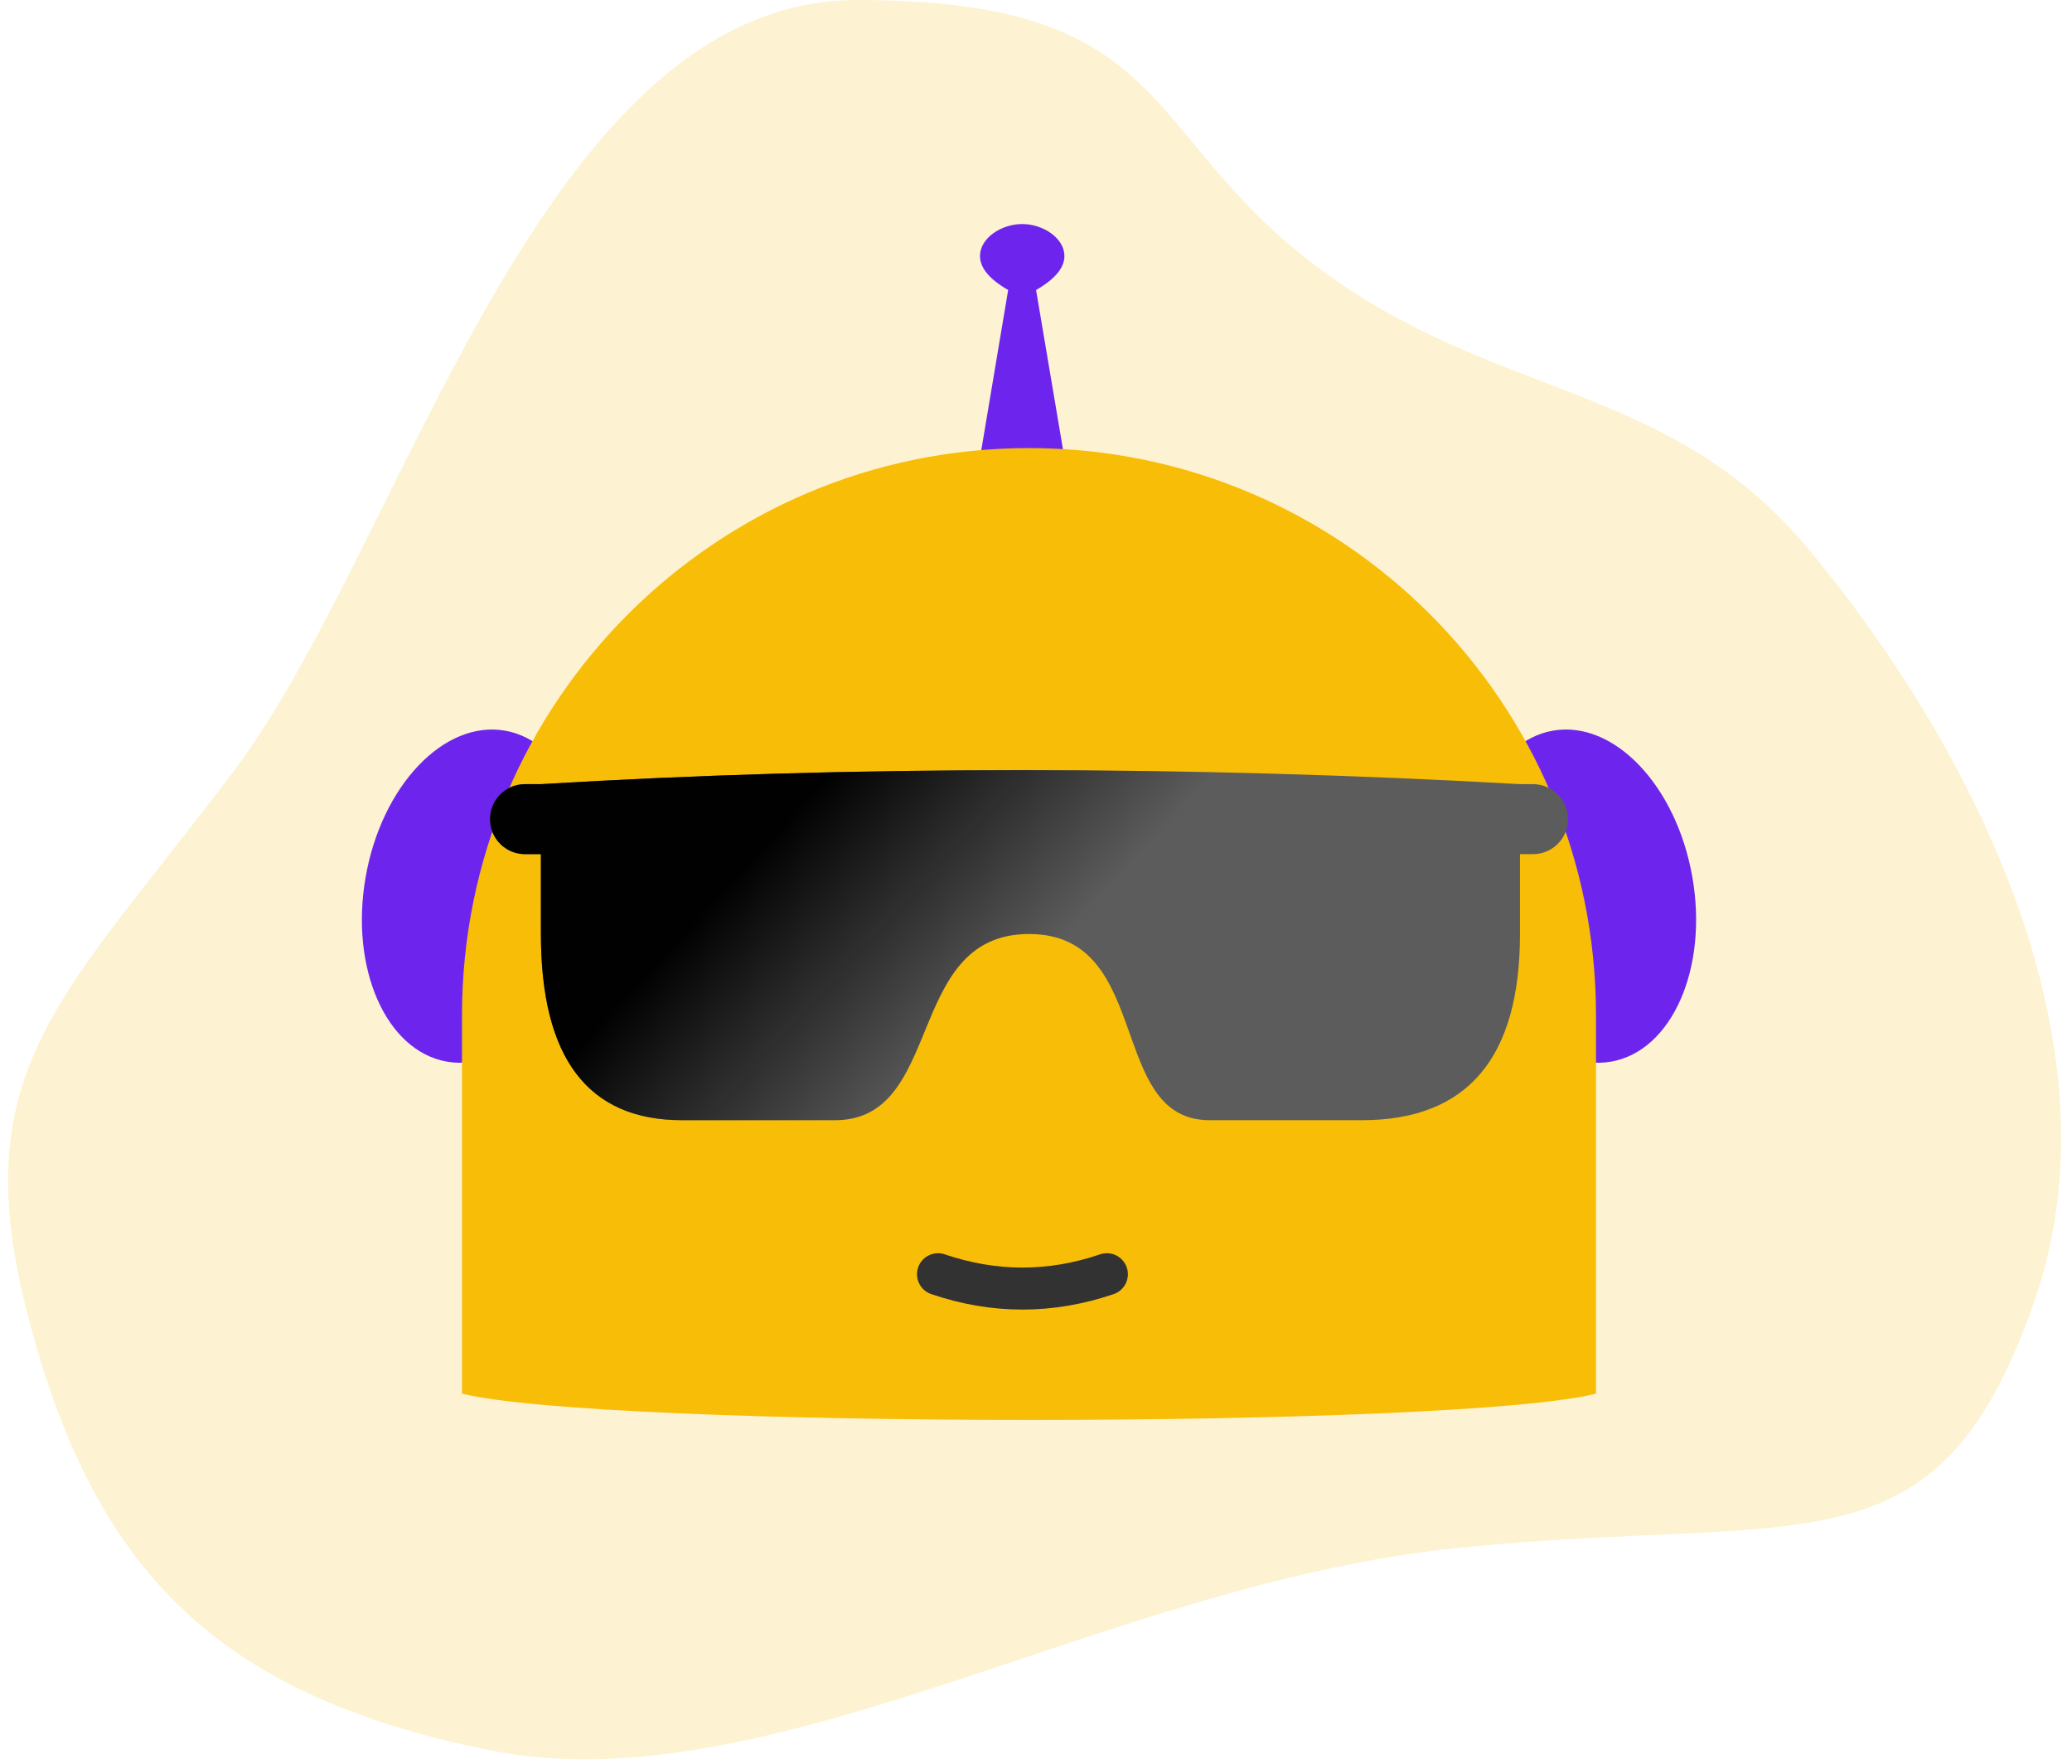 <svg xmlns="http://www.w3.org/2000/svg" xmlns:xlink="http://www.w3.org/1999/xlink" width="148px" height="126px" viewBox="0 0 148 126"><title>release-notes</title><defs><linearGradient x1="52.388%" y1="51.062%" x2="17.899%" y2="40.83%" id="linearGradient-1"><stop stop-color="#010101" stop-opacity="0" offset="0%"></stop><stop stop-color="#010101" offset="95%"></stop></linearGradient></defs><g id="Homepage-(manipixels)" stroke="none" stroke-width="1" fill="none" fill-rule="evenodd"><g id="Linky---cool"><path d="M16.741,55 C4.496,71.287 -2.626,76.266 2,94 C6.626,111.734 15.076,121 35,125 C54.924,129 79,113.127 104,110.563 C129,108 138.335,112.909 145.29,93 C152.245,73.091 138.93,50.793 129,39 C119.07,27.207 106.702,28.575 94,19 C81.298,9.425 83.899,0 61.226,0 C38.554,0 28.986,38.713 16.741,55 Z" id="Path-66" fill="#F8BD07" opacity="0.18"></path><path d="M72.994,32.698 L76.03,32.698 L74.005,20.711 C75.355,19.935 76.03,19.125 76.03,18.283 C76.03,17.019 74.523,16 73.015,16 C71.508,16 70,17.01 70,18.283 C70,19.131 70.67,19.94 72.011,20.711 L70,32.698 L72.994,32.698 Z" id="Path-6" fill="#6D25EE"></path><ellipse id="Oval" fill="#6D25EE" transform="translate(34, 64) rotate(10) translate(-34, -64) " cx="34" cy="64" rx="8" ry="12"></ellipse><ellipse id="Oval" fill="#6D25EE" transform="translate(113, 64) rotate(-10) translate(-113, -64) " cx="113" cy="64" rx="8" ry="12"></ellipse><path d="M114,72.5 C114,50.132 95.868,32 73.5,32 C51.132,32 33,50.132 33,72.5 L33,99.527 C43.163,102.032 104.021,102.032 114,99.527 L114,72.5 Z" id="Oval" fill="#F8BD07"></path><path d="M67,91 C69.011,91.683 71.021,92.025 73.032,92.025 C75.042,92.025 77.053,91.683 79.063,91" id="Path-5" stroke="#323232" stroke-width="3" stroke-linecap="round"></path><path d="M73,55 C84.855,55 96.712,55.333 108.57,56 L109.5,56 C110.881,56 112,57.119 112,58.5 C112,59.881 110.881,61 109.5,61 L108.57,61 L108.57,66.703 C108.57,75.568 104.804,80 97.272,80 L86.409,80 C83.028,80 81.906,77.207 80.825,74.181 L80.628,73.628 C79.412,70.214 78.078,66.703 73.5,66.703 C68.918,66.703 67.462,70.22 66.059,73.636 L65.826,74.204 C64.576,77.221 63.233,80 59.64,80 L48.724,80 L48.724,80 C41.998,80 38.636,75.568 38.636,66.703 L38.635,61 L37.5,61 C36.119,61 35,59.881 35,58.5 C35,57.119 36.119,56 37.5,56 L38.636,56 C49.69,55.333 61.145,55 73,55 Z" id="Combined-Shape" fill="#5C5C5C"></path><path d="M73,55 C84.855,55 96.712,55.333 108.57,56 L109.5,56 C110.881,56 112,57.119 112,58.5 C112,59.881 110.881,61 109.5,61 L108.57,61 L108.57,66.703 C108.57,75.568 104.804,80 97.272,80 L86.409,80 C83.028,80 81.906,77.207 80.825,74.181 L80.628,73.628 C79.412,70.214 78.078,66.703 73.5,66.703 C68.918,66.703 67.462,70.22 66.059,73.636 L65.826,74.204 C64.576,77.221 63.233,80 59.64,80 L48.724,80 L48.724,80 C41.998,80 38.636,75.568 38.636,66.703 L38.635,61 L37.5,61 C36.119,61 35,59.881 35,58.5 C35,57.119 36.119,56 37.5,56 L38.636,56 C49.69,55.333 61.145,55 73,55 Z" id="Combined-Shape" fill="url(#linearGradient-1)"></path></g></g></svg>